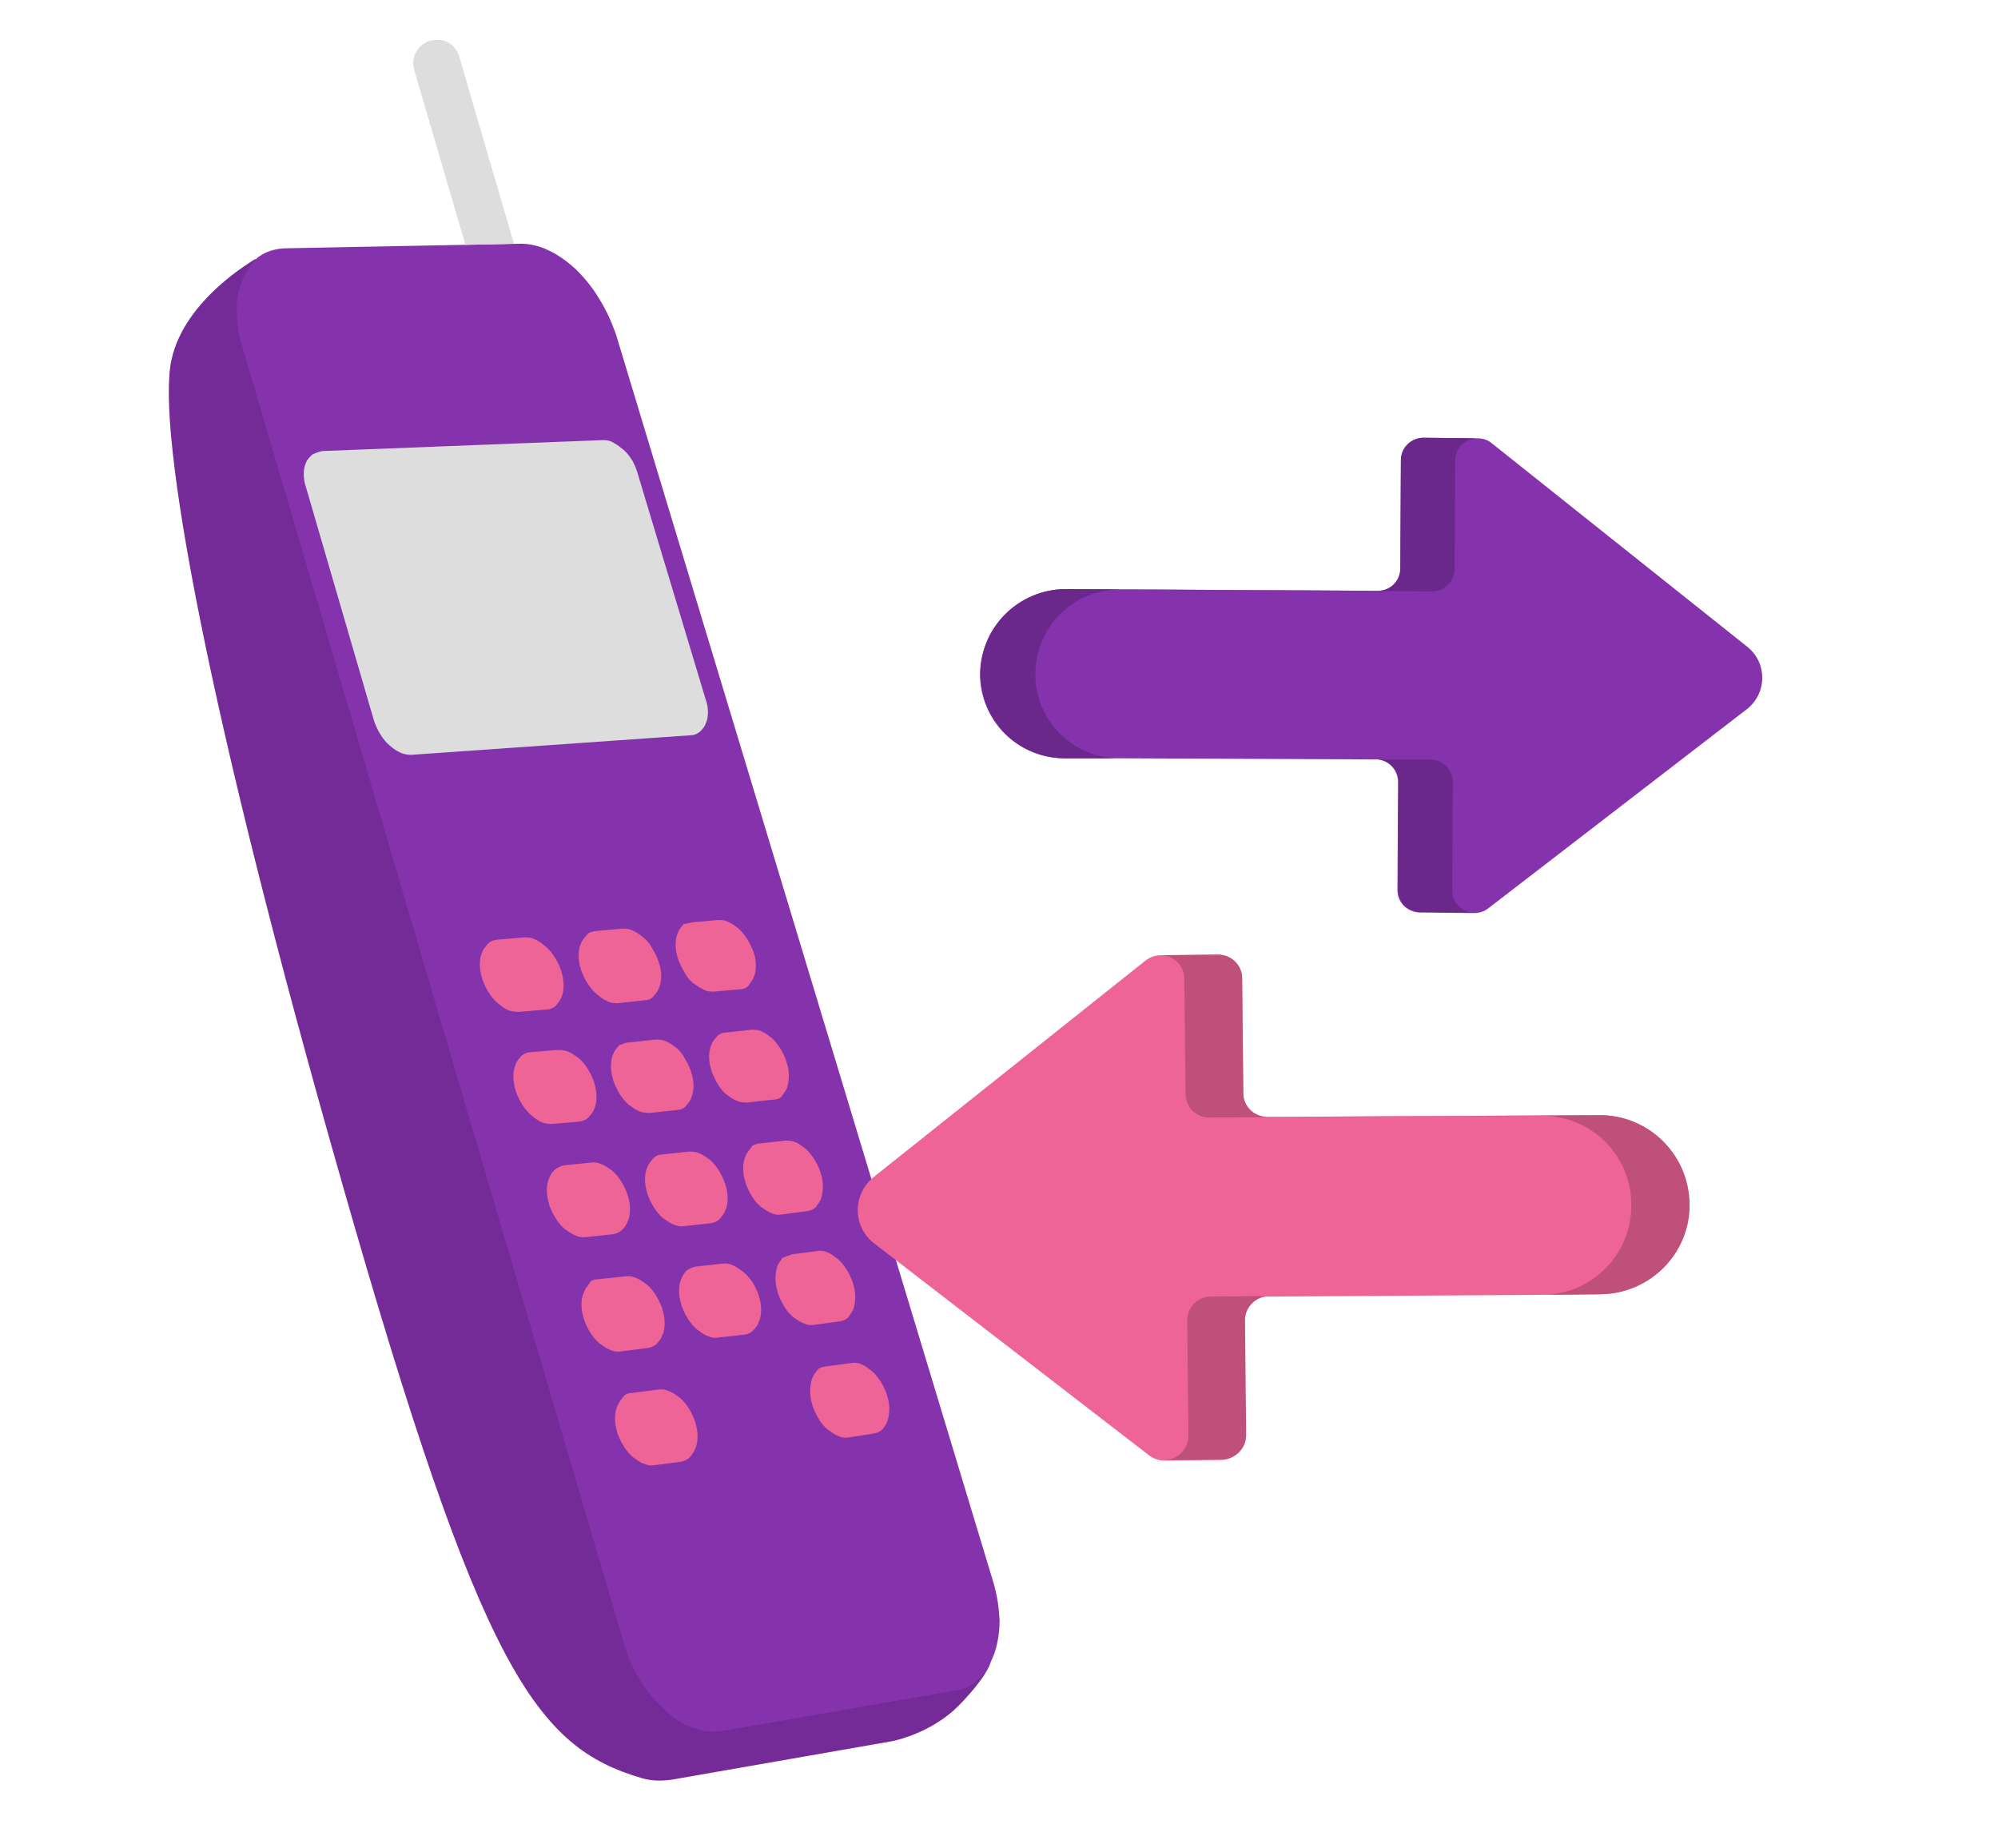 <svg xmlns="http://www.w3.org/2000/svg" xmlns:xlink="http://www.w3.org/1999/xlink" id="Camada_1" x="0px" y="0px" viewBox="0 0 346 320" style="enable-background:new 0 0 346 320;" xml:space="preserve"><style type="text/css">	.st0{fill-rule:evenodd;clip-rule:evenodd;fill:#8533AD;}	.st1{opacity:0.15;fill-rule:evenodd;clip-rule:evenodd;fill:#14001F;enable-background:new    ;}	.st2{fill-rule:evenodd;clip-rule:evenodd;fill:#DDDDDD;}	.st3{fill-rule:evenodd;clip-rule:evenodd;fill:#EF6497;}	.st4{fill-rule:evenodd;clip-rule:evenodd;fill:#6A298A;}	.st5{fill-rule:evenodd;clip-rule:evenodd;fill:#BF5079;}</style><path class="st0" d="M106.7,58c-0.8-2.3-1.7-4.3-2.9-6.2c-1.1-1.9-2.5-3.6-4-5.1c-1.4-1.3-3-2.5-4.7-3.3c-1.6-0.8-3.3-1.2-4.9-1.2  l-41,0.8c-1.7,0.1-3.2,0.6-4.3,1.4c-0.2,0.1-0.4,0.3-0.6,0.5c-0.1,0-0.2,0-0.2,0C44.1,45,32,51.7,29.7,62.3  C27,74.5,36,123.6,59.2,204.7c24.2,84.9,33.6,97.8,52,103.2c1.8,0.5,3.5,0.5,5.4,0.2l37.8-6.6c1.6-0.3,6.6-1.7,10.7-5.3  c2.2-2,5.8-6.1,6.5-8.5c0.2-0.4,0.4-0.9,0.6-1.4c0.6-1.8,0.9-3.7,0.9-5.8c-0.1-2-0.4-4.3-1.1-6.6L106.7,58z"></path><path class="st1" d="M169.6,290.6c-1.1,1.1-2.5,1.9-4.1,2.1l-40.3,7c-1.7,0.3-3.4,0.1-5.1-0.5c-1.8-0.6-3.4-1.6-4.9-3.1  c-1.6-1.4-3.1-3.1-4.3-5.1c-1.3-2-2.2-4.2-2.9-6.6L41.9,59.8c-0.7-2.3-0.9-4.5-0.9-6.5c0-2,0.5-3.8,1.2-5.3c0.6-1.2,1.3-2.3,2.2-3.1  c-0.1,0-0.2,0-0.2,0C44.1,45,32,51.7,29.7,62.3C27,74.5,36,123.6,59.2,204.7c24.2,84.9,33.6,97.8,52,103.2c1.8,0.5,3.5,0.5,5.4,0.2  l37.8-6.6c1.6-0.3,6.6-1.7,10.7-5.3c2.2-2,5.8-6.1,6.5-8.5C171.1,288.9,170.4,289.9,169.6,290.6z"></path><path class="st2" d="M79.5,9.7L89,42.2l-8.4,0.2l-8.9-30.4c-0.7-2.5,1.2-5.1,3.9-5.1C77.5,6.8,78.9,8,79.5,9.7z M110.4,81.9  l11.8,39.2c0.3,0.8,0.4,1.6,0.4,2.2c0,0.6-0.1,1.4-0.4,2c-0.2,0.6-0.6,1-1,1.4c-0.4,0.3-0.9,0.6-1.5,0.6l-48.5,3.4  c-0.6,0-1.3-0.1-1.9-0.4c-0.7-0.3-1.2-0.7-1.8-1.2c-0.6-0.5-1.1-1.1-1.6-1.9c-0.5-0.8-0.8-1.5-1.1-2.3L53,84.4  c-0.3-0.8-0.4-1.7-0.4-2.3c0-0.7,0.1-1.4,0.4-2c0.2-0.6,0.7-1,1.1-1.4c0.6-0.3,1.2-0.5,1.7-0.6l48.7-1.9c0.6,0,1.2,0.1,1.8,0.5  c0.6,0.3,1.2,0.8,1.7,1.2c0.6,0.5,1,1.1,1.4,1.7c0,0,0,0.1,0.1,0.1C109.9,80.5,110.2,81.2,110.4,81.9z"></path><path class="st3" d="M109.4,241.2l4.6-0.6c0.7-0.1,1.2,0,1.9,0.3c0.6,0.2,1.2,0.7,1.8,1.1c0.6,0.5,1.1,1.1,1.6,1.9  c0.5,0.8,0.8,1.5,1.1,2.3l0,0.1c0.3,0.9,0.4,1.7,0.4,2.4c0,0.7-0.1,1.5-0.4,2.1c-0.2,0.6-0.6,1.1-1,1.6c-0.5,0.4-0.9,0.6-1.5,0.7  l-4.6,0.6c-0.7,0.1-1.2,0-1.9-0.3c-0.6-0.2-1.2-0.7-1.8-1.1c-0.6-0.5-1.1-1.1-1.6-1.9c-0.5-0.8-0.8-1.5-1.1-2.3l0-0.1  c-0.3-0.9-0.4-1.7-0.4-2.4c0-0.7,0.1-1.5,0.4-2.1c0.2-0.6,0.6-1.1,1-1.6C108.2,241.5,108.7,241.2,109.4,241.2z M143,236.6l4.5-0.6  c0.7-0.1,1.2,0,1.8,0.3c0.6,0.2,1.1,0.7,1.7,1.1c0.6,0.5,1,1.1,1.5,1.8c0.5,0.8,0.8,1.5,1.1,2.3l0,0.1c0.3,0.8,0.4,1.7,0.4,2.3  c0,0.7-0.1,1.5-0.3,2.1c-0.2,0.6-0.6,1.1-0.9,1.5c-0.4,0.4-0.9,0.6-1.4,0.7l-4.5,0.7c-0.7,0.1-1.2,0-1.8-0.3  c-0.6-0.2-1.2-0.7-1.8-1.1c-0.6-0.5-1.1-1.1-1.5-1.8c-0.5-0.8-0.8-1.5-1.1-2.3l0-0.1c-0.3-0.8-0.4-1.7-0.4-2.4  c0-0.7,0.1-1.5,0.3-2.1c0.2-0.6,0.6-1.1,0.9-1.5C141.9,236.8,142.3,236.7,143,236.6z M103.6,221.5l4.7-0.5c0.7-0.1,1.2,0,1.9,0.3  c0.6,0.2,1.2,0.7,1.8,1.1c0.6,0.5,1.1,1.1,1.6,1.9c0.5,0.8,0.8,1.5,1.1,2.3l0,0.1c0.3,0.9,0.4,1.7,0.4,2.4c0,0.7-0.1,1.5-0.4,2.1  c-0.2,0.6-0.6,1.1-1,1.5c-0.5,0.4-0.9,0.6-1.5,0.7l-4.7,0.6c-0.7,0.1-1.2,0-1.9-0.3c-0.6-0.2-1.2-0.7-1.8-1.1  c-0.6-0.5-1.1-1.1-1.6-1.9c-0.5-0.8-0.8-1.5-1.1-2.3l0-0.1c-0.3-0.9-0.4-1.7-0.4-2.4c0-0.7,0.1-1.5,0.4-2.1c0.2-0.6,0.6-1.1,1-1.6  C102.3,221.7,102.9,221.5,103.6,221.5z M120.5,219.3l4.6-0.5c0.7-0.1,1.2,0,1.8,0.3c0.6,0.2,1.2,0.7,1.8,1.1  c0.6,0.5,1.1,1.1,1.6,1.8c0.5,0.8,0.8,1.5,1.1,2.3l0,0.1c0.3,0.8,0.4,1.7,0.4,2.4c0,0.7-0.1,1.5-0.4,2.1c-0.2,0.6-0.6,1.1-1,1.5  c-0.4,0.4-0.9,0.6-1.5,0.7l-4.6,0.5c-0.7,0.1-1.2,0-1.8-0.3c-0.6-0.2-1.2-0.7-1.8-1.1c-0.6-0.5-1.1-1.1-1.6-1.9  c-0.5-0.8-0.8-1.5-1.1-2.3l0-0.1c-0.3-0.9-0.4-1.7-0.4-2.4c0-0.7,0.1-1.5,0.4-2.1c0.2-0.6,0.6-1.1,1-1.5  C119.4,219.7,119.9,219.4,120.5,219.3z M137.1,217.2l4.5-0.6c0.7-0.1,1.2,0,1.8,0.3c0.6,0.2,1.1,0.7,1.7,1.1c0.6,0.5,1,1.1,1.5,1.8  c0.5,0.8,0.8,1.5,1.1,2.3l0,0.1c0.3,0.8,0.4,1.7,0.4,2.3c0,0.7-0.1,1.5-0.3,2.1c-0.2,0.6-0.6,1-0.9,1.5c-0.4,0.4-0.9,0.6-1.5,0.7  l-4.5,0.6c-0.7,0.1-1.2,0-1.8-0.3c-0.6-0.2-1.2-0.7-1.8-1.1c-0.6-0.5-1.1-1.1-1.5-1.8c-0.5-0.8-0.8-1.5-1.1-2.3l0-0.1  c-0.3-0.9-0.4-1.7-0.4-2.4c0-0.7,0.1-1.5,0.3-2.1c0.2-0.6,0.6-1,0.9-1.5C136.1,217.6,136.6,217.4,137.1,217.2 M97.6,201.8l4.7-0.5  c0.7-0.1,1.2,0,1.9,0.3c0.6,0.2,1.2,0.7,1.8,1.1c0.6,0.5,1.1,1.1,1.6,1.9c0.5,0.8,0.8,1.5,1.1,2.3l0,0.1c0.3,0.9,0.4,1.7,0.4,2.4  c0,0.7-0.1,1.5-0.4,2.1c-0.2,0.6-0.6,1.1-1,1.5c-0.5,0.4-0.9,0.6-1.5,0.7l-4.7,0.5c-0.7,0.1-1.2,0-1.9-0.3c-0.7-0.3-1.2-0.7-1.8-1.1  c-0.6-0.5-1.1-1.1-1.6-1.9c-0.5-0.8-0.8-1.5-1.1-2.3l0-0.1c-0.3-0.9-0.4-1.7-0.4-2.4c0-0.7,0.1-1.5,0.4-2.1c0.2-0.6,0.6-1.1,1-1.5  C96.6,202.2,97,201.9,97.6,201.8z M114.7,199.9l4.6-0.5c0.6,0,1.2,0,1.8,0.3c0.6,0.2,1.2,0.7,1.8,1.1c0.6,0.5,1.1,1.1,1.6,1.9  c0.5,0.8,0.8,1.5,1.1,2.3l0,0.1c0.3,0.8,0.4,1.7,0.4,2.4c0,0.7-0.1,1.5-0.4,2.1c-0.2,0.6-0.6,1-1,1.5c-0.4,0.4-0.9,0.6-1.5,0.7  l-4.6,0.5c-0.7,0.1-1.2,0-1.9-0.3c-0.6-0.2-1.2-0.7-1.8-1.1c-0.6-0.5-1.1-1.1-1.6-1.9c-0.5-0.8-0.8-1.5-1.1-2.3l0-0.1  c-0.3-0.9-0.4-1.7-0.4-2.4c0-0.7,0.1-1.5,0.4-2.1c0.2-0.6,0.6-1,1-1.5C113.6,200.1,114.1,199.9,114.7,199.9z M131.5,198l4.5-0.5  c0.6,0,1.2,0,1.8,0.3c0.6,0.2,1.1,0.7,1.7,1.1c0.6,0.5,1,1.1,1.5,1.8c0.5,0.8,0.8,1.5,1.1,2.3l0,0.1c0.3,0.8,0.4,1.7,0.4,2.3  c0,0.7-0.1,1.5-0.3,2.1c-0.2,0.6-0.6,1-0.9,1.5c-0.4,0.4-0.9,0.6-1.5,0.7l-4.5,0.6c-0.7,0.1-1.2,0-1.8-0.3c-0.6-0.2-1.2-0.7-1.8-1.1  c-0.6-0.5-1.1-1.1-1.5-1.8c-0.5-0.8-0.8-1.5-1.1-2.3l0-0.1c-0.3-0.8-0.4-1.7-0.4-2.4c0-0.7,0.1-1.5,0.4-2.1c0.2-0.6,0.6-1,1-1.5  C130.2,198.3,130.8,198.1,131.5,198z M91.8,182.2l4.7-0.4c0.6,0,1.2,0,1.9,0.3c0.6,0.2,1.2,0.7,1.8,1.1c0.6,0.5,1.1,1.1,1.6,1.9  c0.5,0.8,0.8,1.5,1.1,2.3l0,0.1c0.3,0.9,0.4,1.7,0.4,2.4c0,0.7-0.1,1.5-0.4,2.1c-0.2,0.6-0.6,1-1,1.5c-0.5,0.4-0.9,0.6-1.5,0.7  l-4.7,0.4c-0.6,0-1.2,0-1.9-0.3c-0.7-0.3-1.2-0.7-1.8-1.2c-0.6-0.5-1.1-1.1-1.6-1.9c-0.5-0.8-0.8-1.5-1.1-2.3l0-0.1  c-0.3-0.9-0.4-1.7-0.4-2.4c0-0.7,0.1-1.4,0.4-2.1c0.2-0.6,0.6-1,1-1.5C90.7,182.5,91.3,182.2,91.8,182.2z M108.9,180.5l4.6-0.5  c0.6,0,1.2,0,1.8,0.3c0.6,0.2,1.2,0.7,1.8,1.1c0.6,0.5,1.1,1.1,1.5,1.9c0.5,0.8,0.8,1.5,1.1,2.3l0,0.1c0.3,0.8,0.4,1.7,0.4,2.3  c0,0.7-0.1,1.4-0.4,2.1c-0.2,0.6-0.6,1-1,1.5c-0.4,0.4-0.9,0.6-1.5,0.6l-4.6,0.5c-0.6,0-1.2,0-1.9-0.3c-0.6-0.2-1.2-0.7-1.8-1.1  c-0.6-0.5-1.1-1.1-1.6-1.9c-0.5-0.8-0.8-1.5-1.1-2.3l0-0.1c-0.3-0.9-0.4-1.7-0.4-2.4s0.1-1.5,0.4-2.1c0.2-0.6,0.6-1,1-1.5  C107.8,180.8,108.3,180.5,108.9,180.5z M125.6,178.8l4.5-0.5c0.6,0,1.2,0,1.8,0.3c0.6,0.2,1.1,0.7,1.7,1.1c0.6,0.5,1,1.1,1.5,1.8  c0.5,0.8,0.8,1.5,1.1,2.3l0,0.1c0.3,0.8,0.4,1.6,0.4,2.3c0,0.7-0.1,1.5-0.3,2.1c-0.2,0.6-0.6,1-0.9,1.5c-0.3,0.4-0.9,0.6-1.5,0.6  l-4.5,0.5c-0.6,0-1.2,0-1.8-0.3c-0.6-0.2-1.2-0.7-1.8-1.1c-0.6-0.5-1.1-1.1-1.5-1.8c-0.5-0.8-0.8-1.5-1.1-2.3l0-0.1  c-0.3-0.8-0.4-1.7-0.4-2.3c0-0.7,0.1-1.5,0.4-2.1c0.2-0.6,0.6-1,1-1.5C124.5,179.1,125,178.8,125.6,178.8z M86.1,162.7l4.7-0.4  c0.6,0,1.2,0,1.9,0.4c0.6,0.2,1.2,0.7,1.8,1.2c0.6,0.5,1.1,1.1,1.6,1.9c0.5,0.8,0.8,1.5,1.1,2.3l0,0.1c0.3,0.9,0.4,1.7,0.4,2.4  c0,0.7-0.1,1.5-0.4,2.1c-0.2,0.6-0.6,1-1,1.5c-0.5,0.4-1,0.6-1.6,0.6l-4.7,0.4c-0.6,0-1.2,0-1.9-0.3c-0.7-0.3-1.2-0.7-1.8-1.2  c-0.6-0.5-1.1-1.1-1.6-1.9c-0.5-0.8-0.8-1.5-1.1-2.3l0-0.1c-0.3-0.9-0.4-1.7-0.4-2.4c0-0.7,0.1-1.5,0.4-2.1c0.2-0.6,0.6-1,1-1.5  C84.9,163,85.4,162.8,86.1,162.7z M103.2,161.2l4.6-0.4c0.6,0,1.2,0,1.9,0.4c0.6,0.2,1.2,0.7,1.8,1.2c0.6,0.5,1.1,1.1,1.5,1.9  c0.5,0.8,0.8,1.5,1.1,2.3l0,0.1c0.3,0.8,0.4,1.7,0.4,2.3c0,0.7-0.1,1.5-0.4,2.1c-0.2,0.6-0.6,1-1,1.5c-0.4,0.4-0.9,0.6-1.5,0.6  l-4.6,0.5c-0.6,0-1.2,0-1.9-0.4c-0.6-0.2-1.2-0.7-1.8-1.2c-0.6-0.5-1.1-1.1-1.6-1.9c-0.5-0.8-0.8-1.5-1.1-2.3l0-0.1  c-0.3-0.8-0.4-1.7-0.4-2.3c0-0.7,0.1-1.5,0.4-2.1c0.2-0.6,0.6-1,1-1.5C102,161.4,102.5,161.3,103.2,161.2z M119.9,159.7l4.5-0.4  c0.6,0,1.2,0,1.8,0.4c0.6,0.2,1.2,0.7,1.7,1.1c0.6,0.5,1,1.1,1.5,1.8c0.5,0.8,0.8,1.5,1.1,2.2l0,0.1c0.3,0.8,0.4,1.6,0.4,2.3  c0,0.7-0.1,1.5-0.4,2c-0.2,0.6-0.6,1-0.9,1.5c-0.4,0.4-0.9,0.6-1.5,0.6l-4.5,0.4c-0.6,0-1.2,0-1.8-0.4c-0.6-0.2-1.2-0.7-1.8-1.1  c-0.6-0.5-1.1-1.1-1.5-1.9c-0.5-0.8-0.8-1.5-1.1-2.3l0-0.1c-0.3-0.8-0.4-1.7-0.4-2.3c0-0.7,0.1-1.5,0.4-2.1c0.2-0.6,0.6-1,1-1.5  C118.8,160,119.3,159.8,119.9,159.7z"></path><path class="st0" d="M184.6,102l54,0.3c2.2,0,3.9-1.7,3.9-3.9l0.1-18.7c0-2.3,1.9-3.9,3.9-3.9v0l9.4,0.1l0,0c0.8,0,1.7,0.2,2.5,0.9  l44.2,35.2c3.5,2.8,3.4,8.1-0.1,10.8l-44.8,34.5c-0.8,0.6-1.6,0.8-2.5,0.8v0l-9.4-0.1v0c-2-0.1-3.8-1.6-3.8-3.9l0.1-18.7  c0-2-1.5-3.7-3.5-3.9l-45-0.2c-0.1,0-0.3,0-0.4,0l-9,0c-8.1-0.1-14.5-6.6-14.5-14.7C169.9,108.5,176.5,102,184.6,102z"></path><path class="st4" d="M238.7,131.5l9,0c2.2,0,3.9,1.8,3.9,3.9l-0.1,18.7c0,2.3,1.8,3.9,3.8,3.9v0l-9.4-0.1v0c-2-0.1-3.8-1.6-3.8-3.9  l0.1-18.7C242.2,133.4,240.7,131.7,238.7,131.5z"></path><path class="st4" d="M184.6,102l54,0.3c2.2,0,3.9-1.7,3.9-3.9l0.1-18.7c0-2.3,1.9-3.9,3.9-3.9v0l9.4,0.1l0,0c-2,0-3.9,1.6-3.9,3.9  l-0.1,18.7c0,2.2-1.8,3.9-3.9,3.9l-54-0.3c-8.1-0.1-14.6,6.4-14.7,14.5c-0.1,7.9,6.2,14.4,14,14.7l-9,0c-8.1-0.1-14.5-6.6-14.5-14.7  S176.5,102,184.6,102z"></path><path class="st3" d="M276.9,193.1l-57.4,0.3c-2.3,0-4.2-1.8-4.2-4.1l-0.2-19.9c0-2.4-2-4.1-4.1-4.1v0l-10,0.1l0,0  c-0.9,0-1.8,0.3-2.6,0.9l-47.1,37.5c-3.7,3-3.7,8.6,0.1,11.5l47.6,36.7c0.8,0.6,1.7,0.9,2.6,0.9v0l10-0.1v0c2.1-0.1,4.1-1.8,4.1-4.2  l-0.2-19.9c0-2.2,1.6-3.9,3.7-4.2l47.8-0.3c0.2,0,0.3,0,0.5,0l9.6-0.1c8.6-0.1,15.5-7.1,15.4-15.6S285.5,193,276.9,193.1z"></path><path class="st5" d="M219.3,224.4l-9.6,0.1c-2.3,0-4.2,1.9-4.1,4.2l0.2,19.9c0,2.4-1.9,4.1-4.1,4.2v0l10-0.1v0  c2.1-0.1,4.1-1.8,4.1-4.2l-0.2-19.9C215.6,226.5,217.2,224.7,219.3,224.4z"></path><path class="st5" d="M276.9,193.1l-57.4,0.3c-2.3,0-4.2-1.8-4.2-4.1l-0.2-19.9c0-2.4-2-4.1-4.1-4.1v0l-10,0.1l0,0  c2.1,0,4.1,1.7,4.1,4.1l0.2,19.9c0,2.3,1.9,4.2,4.2,4.1l57.4-0.3c8.6-0.1,15.6,6.8,15.6,15.4c0.1,8.4-6.6,15.3-14.9,15.6l9.6-0.1  c8.6-0.1,15.5-7.1,15.4-15.6C292.5,199.9,285.5,193,276.9,193.1z"></path></svg>